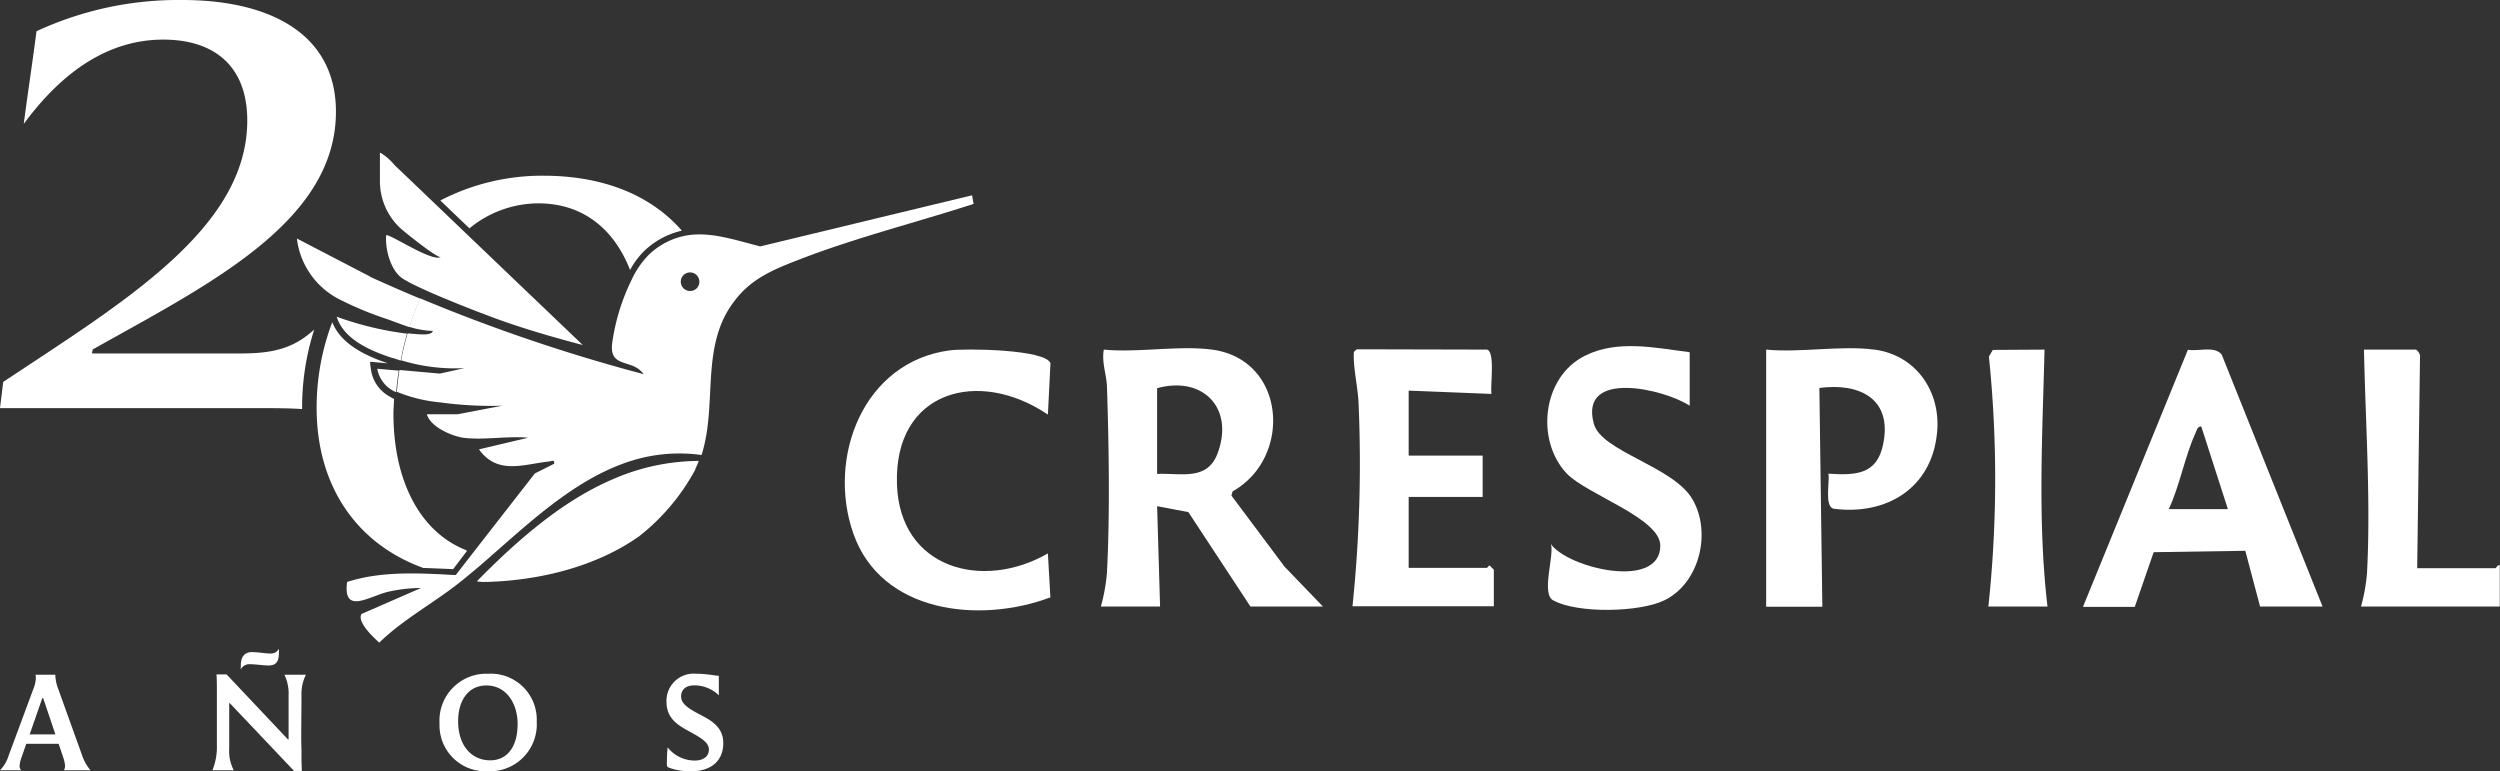 <?xml version="1.0" encoding="UTF-8"?> <svg xmlns="http://www.w3.org/2000/svg" viewBox="0 0 320 98.72"><rect x="0" y="0" width="320" height="98.72" fill="#333333" stroke="none"/><defs><style>.cls-1{fill:#fff;}</style></defs><title>CRESPIAL-20ANOS-logotipo-blanco-RGB</title><g id="Layer_2" data-name="Layer 2"><g id="Layer_1-2" data-name="Layer 1"><path class="cls-1" d="M155.14,44.75c9.51,1.28,10.3,13.85,2.64,18.14l-.16.54,6.8,9.1,4.92,5.11h-9.28l-7.95-12.09-4-.76.38,12.85h-7.58a23,23,0,0,0,.78-4.33c.39-7.4.25-16.4,0-23.85-.05-1.5-.7-3.09-.4-4.71,4.31.42,9.64-.56,13.82,0m-7,4.91v11c3.11-.12,6.43.91,7.75-2.65,2.15-5.82-1.93-9.93-7.75-8.32"></path><path class="cls-1" d="M239.94,44.75c5.38.72,8.54,5.46,8,10.67-.69,7.08-6.49,10.59-13.28,9.69-1.15-.37-.43-3.46-.62-4.48,3.45.22,6.21.15,7-3.76,1.22-5.82-3-7.9-8.16-7.21l.38,28h-7.19V44.75c4.31.42,9.63-.56,13.82,0"></path><path class="cls-1" d="M190.35,44.75c1.06.33.38,4.61.56,5.67L180.31,50v8.32h9.47v5.29h-9.47v9.08h10c.09,0,.22-.31.37-.3l.53.53,0,4.68H173.12a177.65,177.65,0,0,0,.78-25.91c-.06-1.88-.63-4.26-.62-6.21,0-.44,0-.49.41-.77Z"></path><path class="cls-1" d="M134.13,53.07c-8.85-6-19.71-3.09-19.32,8.9.34,10.82,10.94,13.68,19.32,8.87l.32,5.62c-9,3.39-21.63,2.06-25.22-8.16-3.42-9.75,1.28-22,12.32-23.45,1.94-.27,12.3-.15,12.91,1.65Z"></path><path class="cls-1" d="M216.28,45.13v6.8C213,49.78,202.13,47.24,204,54.21c.94,3.6,10.15,5.45,12.63,9.69s.92,10.75-3.59,12.94c-3.17,1.55-11.17,1.71-14.24,0-1.56-.85.17-5.71-.28-7.19,2.23,3.1,14,5.89,14,.19,0-3.53-9.44-6.55-12-9.25-4-4.29-3.09-12.36,2.36-15.06,4.19-2.09,9-1,13.37-.45"></path><path class="cls-1" d="M309.4,72.73h10c.12,0,.29-.48.57-.38v5.29H302.21a23,23,0,0,0,.77-4.33c.49-9.32-.2-19.23-.39-28.56h6.62c.16,0,.64.59.55.91Z"></path><path class="cls-1" d="M261.7,44.75c-.27,10.94-.9,22,.38,32.89h-7.57a153.18,153.18,0,0,0,.07-32l.5-.85Z"></path><path class="cls-1" d="M297.29,77.64h-8L287.4,70.5l-11.73.18-2.42,7h-6.63l13.43-32.91c1.36.24,3.42-.54,4.33.62ZM285.17,65.17l-3.41-10.59c-.53,0-.59.56-.77.93-1.32,2.89-2,6.71-3.39,9.66Z"></path><path class="cls-1" d="M11.77,45.24l.1-.51C26.47,36.51,43,28.5,43,14.3,43,4.36,34.59,0,23.33,0A43.15,43.15,0,0,0,4.67,4c-.51,4-1.12,7.91-1.63,11.86C8,9.13,13.9,5.07,20.9,5.07c6.48,0,10.75,3.35,10.75,10.35,0,13.89-16,23.32-31.24,33.47L0,52.24H32.86c2.18,0,4,0,5.81.12v-.12a32.8,32.8,0,0,1,1.55-10.06C37.8,44.4,35.29,45.24,31,45.24Z"></path><path class="cls-1" d="M8.18,98.59A1.13,1.13,0,0,0,8.33,98a4.75,4.75,0,0,0-.28-1.17l-.54-1.62H3.36l-.59,1.7A3.72,3.72,0,0,0,2.51,98a.73.73,0,0,0,.21.59H0a4.54,4.54,0,0,0,1.1-1.86l3.15-8.49a4.21,4.21,0,0,0,.34-1.43,1.9,1.9,0,0,0-.05-.44H7.09a1,1,0,0,0,0,.24,5.7,5.7,0,0,0,.39,1.65l3,8.34a5.85,5.85,0,0,0,1.11,2ZM7.09,94,5.53,89.37H5.41L3.8,94Z"></path><path class="cls-1" d="M29.41,90h-.07V95.8a5.31,5.31,0,0,0,.58,2.79H27.19a7.85,7.85,0,0,0,.57-3.19c0-2.5,0-5.17,0-6.85,0-.75,0-1.48-.05-2.23H29l7.86,8.33h.08c0-1.88,0-3.8,0-5.58a5.69,5.69,0,0,0-.53-2.7h2.75A5.39,5.39,0,0,0,38.59,89c0,2.33-.07,5.3,0,7.06,0,.86,0,1.74.05,2.62h-1Zm1.42-4.89c0-1.07.52-1.64,1.4-1.64s1.68.18,2.36.18a1.16,1.16,0,0,0,1.11-.61,4.5,4.5,0,0,1,0,.54c0,1.13-.39,1.6-1.32,1.6-.75,0-1.61-.16-2.34-.16a1.27,1.27,0,0,0-1.24.68Z"></path><path class="cls-1" d="M56.26,92.61a6,6,0,0,1,6.24-6.37,5.88,5.88,0,0,1,6.2,6.14,6,6,0,0,1-6.26,6.34,5.89,5.89,0,0,1-6.18-6.11m10,.13c0-2.77-1.49-5-4-5-2.31,0-3.62,1.91-3.62,4.58,0,3,1.62,5,4.11,5,2.3,0,3.5-1.92,3.5-4.58"></path><path class="cls-1" d="M85.64,98.27a.39.39,0,0,1-.28-.43c0-.36,0-1.33.1-2.17a4.43,4.43,0,0,0,3.45,1.68c1.11,0,1.84-.52,1.83-1.43s-1.09-1.52-2.51-2.3S85.31,92,85.31,89.81a3.48,3.48,0,0,1,3.82-3.57c1.36,0,2.47.26,2.88.26V89a4.45,4.45,0,0,0-3.18-1.27c-1,0-1.65.52-1.65,1.42s.89,1.51,2.25,2.23,3.17,1.53,3.15,3.78S91,98.72,88.47,98.72a7.85,7.85,0,0,1-2.83-.45"></path><path class="cls-1" d="M59.77,70.52,58,72.85,56,72.77l-1.75-.07h-.07c-8.6-3.13-13.57-10.51-13.65-20.26v-.2a30.76,30.76,0,0,1,2-11c1.12,2.84,4.31,4.31,7.12,5.27l-1.22-.11-.79-.08-.26,0,0,.26.11.78A4.66,4.66,0,0,0,50,50.82h0a1.11,1.11,0,0,0,.38.21.05.05,0,0,0,.05,0v0l0,0c0,.67-.07,1.32-.07,1.92,0,8.69,3.48,15.2,9.31,17.47"></path><path class="cls-1" d="M87.25,29.53A10.31,10.31,0,0,0,82.59,32a10,10,0,0,0-1.94,2.56c-2.15-5.51-6.3-8.53-11.72-8.53a13.9,13.9,0,0,0-8.84,3.2l-3.73-3.57a28.35,28.35,0,0,1,13.17-3.17c7.59,0,13.7,2.42,17.72,7"></path><path class="cls-1" d="M89.44,59c-.13.36-.28.7-.43,1a.13.13,0,0,1,0,.08,27.21,27.21,0,0,1-7.17,8.54C76.28,72.57,69,74.31,62.2,74.49c-.39,0-.78,0-1.16-.08,1.06-1.09,2.16-2.16,3.28-3.22,4.28-4,9-7.69,14.29-9.92A27.66,27.66,0,0,1,89.44,59"></path><path class="cls-1" d="M47.36,35.39l-1.51-.78L38,30.53a10.09,10.09,0,0,0,5.59,7.86,43.66,43.66,0,0,0,6.06,2.49c.89.32,1.82.68,2.76,1a33.11,33.11,0,0,1,1.38-3.65c-2.16-.9-4.3-1.84-6.42-2.8m2.92,10.39,1,.34c.22-1.17.48-2.32.81-3.45a41.36,41.36,0,0,1-9-2.17c.89,2.94,4.43,4.4,7.11,5.28m.5,4.41c.07-.93.18-1.87.33-2.79l-2.75-.24a4,4,0,0,0,2.42,3"></path><path class="cls-1" d="M124.42,25,97.31,31.54C93.94,30.68,91,29.66,88,30.12a9.33,9.33,0,0,0-4.89,2.43,11.32,11.32,0,0,0-2.27,3.28,26.69,26.69,0,0,0-2.5,8.24c-.26,2.87,2.19,2,3.65,3.38a2.14,2.14,0,0,1,.39.45L82,47.79a219.56,219.56,0,0,1-28.22-9.6,31.21,31.21,0,0,0-1.38,3.65,11,11,0,0,0,3,.52c-.11.65-1.92.41-2.42.38l-.81-.07a33.29,33.29,0,0,0-.82,3.45,23.54,23.54,0,0,0,8.12,1l-3.18.7-5.16-.46c-.15.92-.26,1.86-.33,2.79a19.19,19.19,0,0,0,5.58,1.36,47.57,47.57,0,0,0,7.91.42l-5.75,1.1H54.64c.47,1.63,3.14,2.76,4.63,3,2.54.34,5.71-.25,8.33,0l-6.29,1.49c2.35,3.27,5.62,1.93,8.81,1.57.37,0,.91-.37.81.27L68.46,60.6l-7.79,10-2.33,3c-.78,0-1.57-.09-2.35-.11-3.89-.18-7.86-.19-11.56,1-.57,4.31,2.9,1.78,5.32,1.24a19.92,19.92,0,0,1,4.15-.47l-7.61,3.32c-.66,1,1.52,3,2.25,3.68,3.08-3,7.05-5.12,10.35-7.75l.39-.31c1.21-1,2.43-2,3.65-3.1C68,66.66,73.26,61.82,79.4,59.48a20.66,20.66,0,0,1,10.4-1.24c1.78-5.62.35-11.74,2.64-17.06A12.35,12.35,0,0,1,94,38.54c2.24-3,5.26-4.14,8.62-5.44,7.1-2.73,14.78-4.66,22-7ZM88.33,37.25a1.19,1.19,0,1,1,1.19-1.18,1.18,1.18,0,0,1-1.19,1.18"></path><path class="cls-1" d="M48.73,19.58a6.79,6.79,0,0,1,1.77,1.55l3.09,2.95,8.52,8.15L74.6,44.17l0,0c-3.76-1-7.54-2.08-11.2-3.42-2.4-.88-10.5-4-12.11-5.28-1.36-1.12-2-3.66-1.86-5.35.29-.32,5.83,3.45,7,2.78-.4.22-4.74-3.27-5.21-3.72a8.19,8.19,0,0,1-2.59-6c0-1.2,0-2.45,0-3.63"></path></g></g></svg> 